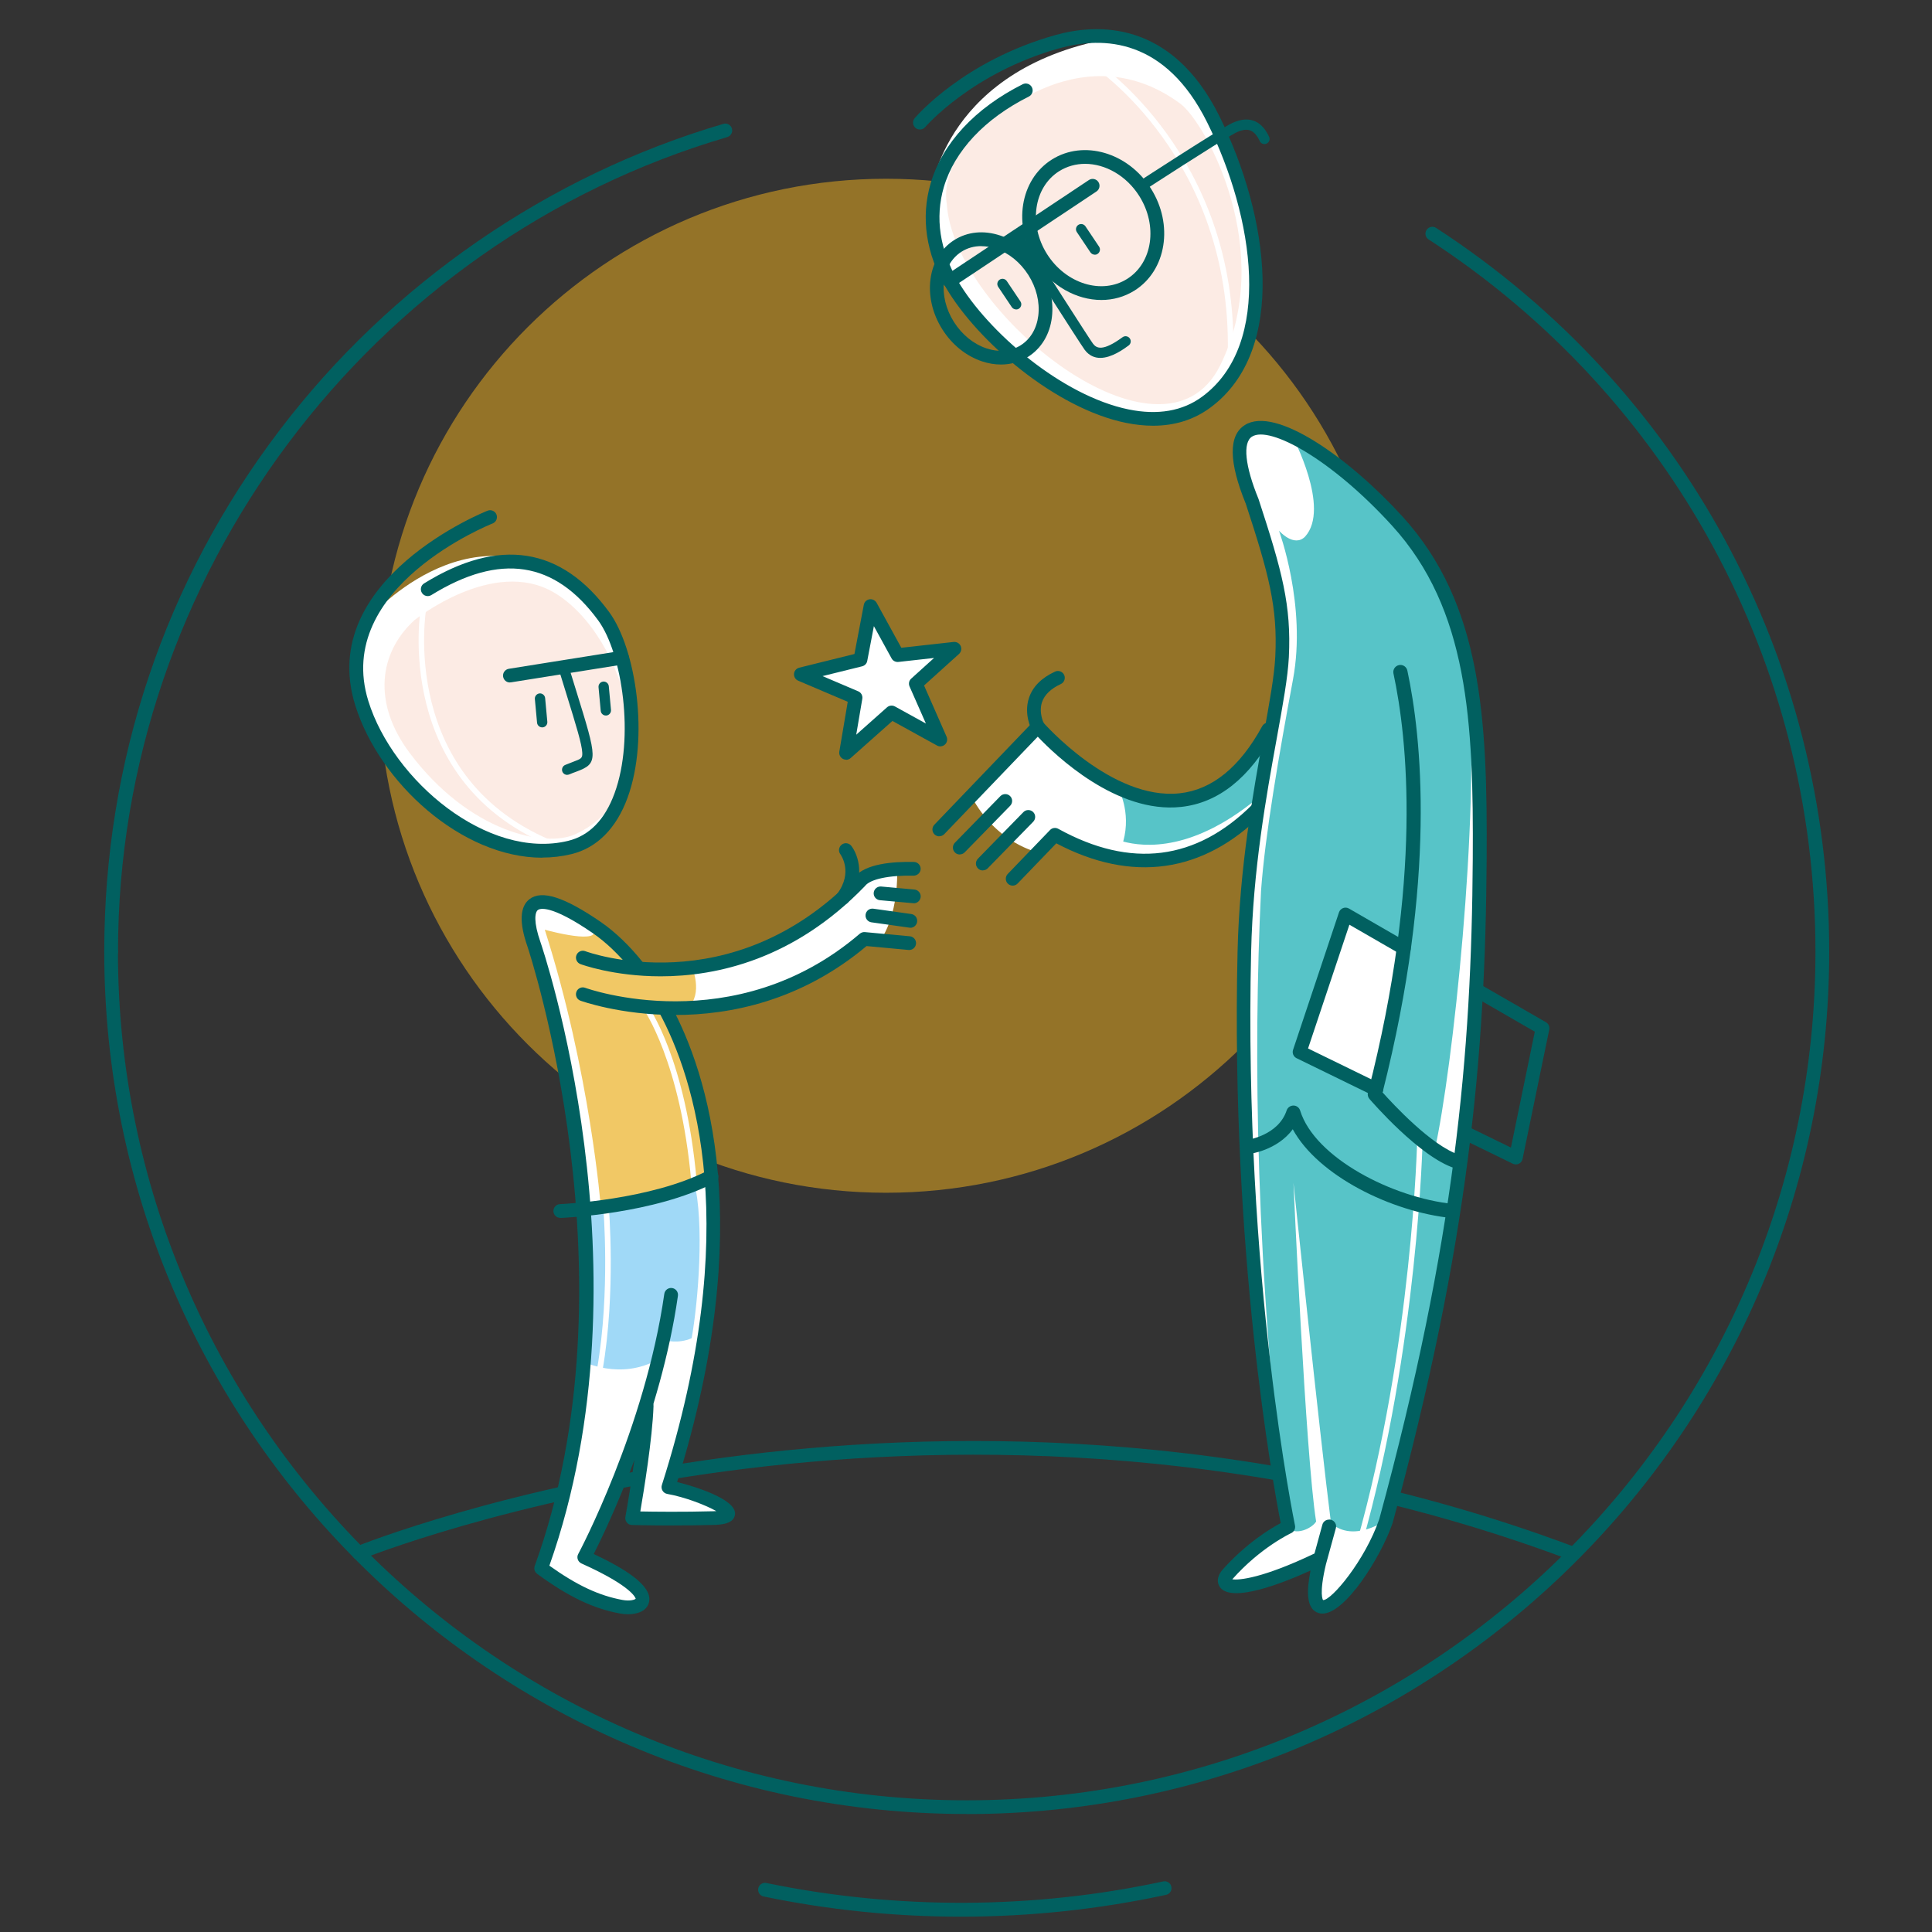 <svg width="376" height="376" viewBox="0 0 376 376" fill="none" xmlns="http://www.w3.org/2000/svg">
<rect x="0" y="0" width="376" height="376" fill="#333333" stroke="none"/>
<g opacity="0.5">
<path d="M172.443 232.13C226.937 232.13 271.113 187.954 271.113 133.46C271.113 78.966 226.937 34.79 172.443 34.79C117.949 34.79 73.773 78.966 73.773 133.46C73.773 187.954 117.949 232.13 172.443 232.13Z" fill="#F5B41E"/>
</g>
<path d="M187.029 373.017C174.094 373.017 161.159 371.698 148.611 369.087C147.892 368.941 147.425 368.235 147.572 367.502C147.718 366.783 148.438 366.303 149.157 366.463C174.414 371.698 201.19 371.605 226.38 366.156C227.099 365.997 227.819 366.463 227.965 367.182C228.125 367.901 227.659 368.621 226.939 368.767C213.911 371.578 200.484 373.017 187.029 373.017V373.017Z" fill="#016060"/>
<path d="M188.136 353.034C95.58 353.034 20.289 277.729 20.289 185.187C20.289 184.441 20.889 183.855 21.621 183.855C22.354 183.855 22.953 184.455 22.953 185.187C22.953 276.264 97.046 350.37 188.136 350.37C279.226 350.37 353.318 276.277 353.318 185.187C353.318 129.038 325.171 77.232 278.027 46.594C277.401 46.194 277.228 45.368 277.641 44.742C278.04 44.129 278.866 43.943 279.492 44.356C327.395 75.487 355.996 128.146 355.996 185.201C355.996 277.756 280.691 353.047 188.149 353.047L188.136 353.034Z" fill="#016060"/>
<path d="M21.621 186.52C20.875 186.52 20.289 185.92 20.289 185.188C20.289 148.181 32.092 113.093 54.418 83.72C76.025 55.279 106.703 34.112 140.779 24.108C141.485 23.895 142.231 24.308 142.444 25.014C142.657 25.72 142.244 26.466 141.538 26.679C71.722 47.167 22.967 112.347 22.967 185.188C22.967 185.934 22.367 186.52 21.634 186.52H21.621Z" fill="#016060"/>
<path d="M305.747 303.559C305.588 303.559 305.428 303.533 305.281 303.48C241.952 279.741 181.421 281.007 141.791 286.255C98.856 291.93 70.589 303.346 70.309 303.466C69.63 303.746 68.844 303.413 68.564 302.734C68.284 302.054 68.617 301.268 69.297 300.988C69.576 300.869 98.177 289.319 141.444 283.604C181.381 278.329 242.379 277.05 306.227 300.975C306.92 301.228 307.266 302.001 307.013 302.694C306.813 303.226 306.307 303.559 305.761 303.559H305.747Z" fill="#016060"/>
<path d="M106.023 175.542C106.023 175.542 119.704 181.004 124.912 188.157C138.047 187.864 152.154 186.625 165.329 172.398C170.297 169.854 174.587 169.081 174.587 169.081C174.587 169.081 175.146 178.246 170.79 183.774L168.979 182.815C168.979 182.815 152.167 197.615 129.175 196.376C133.971 207.699 144.734 230.851 134.077 275.171L130.067 289.425L141.097 293.661V295.139L123.007 295.446L125.312 279.887L124.886 275.917L116.693 297.737L113.682 303.079L123.274 309.166L124.752 311.964H116.706L105.303 305.21L112.124 277.955L114.229 246.704L111.191 215.159L104.358 185.186C104.358 185.186 99.975 173.704 106.009 175.555L106.023 175.542Z" fill="white"/>
<path d="M113.4 264.94C113.4 264.94 120.78 268.763 128.174 264.5L129.466 260.837C129.466 260.837 131.957 261.609 134.608 260.437C135.887 253.244 137.125 238.097 135.061 229.852C128.174 232.769 113.4 235.686 113.4 235.686V264.94V264.94Z" fill="#A0D9F7"/>
<path d="M242.4 192.287C242.733 207.846 243.32 228.054 243.173 235.674C242.96 247.21 250.699 297.151 250.699 297.151C250.699 297.151 246.57 299.602 241.841 303.358C237.125 307.115 237.778 308.434 242.667 308.514C247.556 308.594 256.428 303.505 256.428 303.505L255.855 309.406C258.253 320.876 270.175 294.14 270.175 294.14L281.192 245.558C281.192 245.558 284.522 229.586 286.214 207.393C286.214 207.393 291.023 156.08 285.854 133.554C282.177 117.981 278.354 102.275 258.559 89.287C251.539 84.891 236.273 73.142 242.813 96.481C248.781 115.677 251.192 115.57 249.301 132.141C247.702 146.142 241.774 162.74 242.387 192.26L242.4 192.287Z" fill="white"/>
<g opacity="0.8">
<path d="M245.417 173.371C243.885 205.088 244.365 246.85 250.413 297.151C252.025 299.069 255.395 297.417 256.141 296.112C254.103 283.51 251.732 230.212 251.732 230.212C251.732 230.212 256.727 278.155 259.032 296.418C263.481 300.401 269.875 295.765 269.875 295.765L275.243 273.959L284.395 228.134L279.187 223.991C282.77 208.046 287.992 158.691 285.847 133.58C284.249 120.299 273.498 98.626 258.552 89.314L255.182 87.049L251.532 84.918C251.532 84.918 259.005 98.918 253.983 104.447C251.812 106.618 248.907 103.275 248.907 103.275C248.907 103.275 254.329 117.861 251.638 132.235C248.961 146.622 246.217 162.314 245.417 173.384V173.371ZM267.57 211.296L252.571 204.729L262.029 178.273L272.1 184.081C273.285 192.606 267.57 211.296 267.57 211.296V211.296Z" fill="#2DB5BA"/>
</g>
<path d="M71.44 120.686C71.44 120.686 90.889 97.787 111.936 113.999C120.462 122.618 127.948 138.963 118.583 159.357C114.347 163.527 104.156 173.278 83.122 155.894C70.947 141.227 64.619 128.799 71.44 120.686V120.686Z" fill="white"/>
<g opacity="0.8">
<path d="M129.189 196.376C133.345 203.236 136.835 211.948 137.728 222.445L137.155 229.599L116.933 234.941C116.933 234.941 114.882 208.738 106.023 180.937C108.088 181.509 118.639 184.16 114.829 179.897C117.12 181.682 120.477 184.72 123.927 188.929L134.651 188.13C134.651 188.13 136.955 193.405 133.825 196.216C130.801 196.256 129.189 196.376 129.189 196.376Z" fill="#EDBA3F"/>
</g>
<path d="M122.237 314.162C121.718 314.162 121.185 314.109 120.666 314.016C115.444 313.057 110.621 310.752 104.534 306.29C104.054 305.943 103.868 305.317 104.067 304.758C124.222 249.102 102.868 184.854 102.655 184.214C101.017 179.539 101.163 176.435 103.055 174.983C105.453 173.158 109.849 174.57 116.922 179.432C119.666 181.324 122.464 183.988 124.995 187.145C125.461 187.718 125.368 188.57 124.782 189.023C124.209 189.49 123.37 189.396 122.904 188.81C120.532 185.853 117.935 183.375 115.404 181.63C107.065 175.889 105.013 176.848 104.68 177.101C104.067 177.567 103.828 179.472 105.173 183.322C105.399 183.961 127.14 247.503 106.918 304.704C112.273 308.528 116.576 310.539 121.145 311.378C122.624 311.645 123.57 311.325 123.716 311.138C123.716 311.138 123.316 308.834 113.166 304.278C112.833 304.132 112.566 303.838 112.446 303.492C112.326 303.146 112.353 302.759 112.54 302.426C112.673 302.187 125.541 277.982 129.284 251.806C129.391 251.073 130.07 250.567 130.803 250.674C131.536 250.78 132.042 251.46 131.935 252.192C128.618 275.411 118.268 297.071 115.55 302.44C123.583 306.196 127.086 309.327 126.26 311.991C125.781 313.536 124.076 314.162 122.251 314.162H122.237Z" fill="#016060"/>
<path d="M131.182 296.885C126.507 296.885 123.043 296.792 122.99 296.792C122.603 296.792 122.23 296.605 121.991 296.299C121.751 295.992 121.644 295.606 121.711 295.22C121.738 295.086 124.255 281.126 124.508 273.546C124.535 272.8 125.161 272.227 125.894 272.254C126.64 272.281 127.213 272.893 127.186 273.639C126.973 279.98 125.281 290.264 124.615 294.154C127.266 294.207 132.981 294.274 138.829 294.114C139.042 294.114 139.228 294.101 139.401 294.087C137.43 292.955 133.287 291.343 129.863 290.744C129.477 290.677 129.144 290.451 128.944 290.118C128.744 289.785 128.691 289.385 128.811 289.012C144.703 239.124 135.259 209.884 128.212 196.896C127.865 196.243 128.105 195.431 128.744 195.084C129.397 194.738 130.21 194.978 130.556 195.617C137.736 208.859 147.354 238.445 131.782 288.426C135.325 289.318 143.251 291.769 143.051 294.66C142.905 296.658 140.094 296.738 138.882 296.778C136.191 296.858 133.513 296.872 131.156 296.872L131.182 296.885Z" fill="#016060"/>
<g opacity="0.5">
<path d="M80.66 120.685C80.66 120.685 96.006 108.337 107.849 115.33C121.983 123.683 130.615 153.975 111.952 162.354C106.21 165.018 91.344 162.074 79.675 146.462C72.601 136.991 73.573 127.186 80.66 120.685V120.685Z" fill="#FAD8C9"/>
</g>
<path d="M246.208 155.721C243.477 158.785 240.067 161.969 236.443 163.861C227.718 168.403 214.037 168.643 205.325 162.475L202.048 165.885C202.048 165.885 193.949 164.247 189.033 154.949L200.862 142.613L202.994 142.533C202.994 142.533 222.603 167.098 241.479 149.007C243.597 146.277 245.835 142.893 247.62 140.056L246.208 155.721V155.721Z" fill="white"/>
<path d="M197.088 172.358C196.755 172.358 196.422 172.238 196.156 171.985C195.623 171.479 195.61 170.626 196.116 170.094L204.349 161.541C204.761 161.102 205.428 161.008 205.96 161.302C220.081 169.094 232.803 167.496 243.766 156.546C244.285 156.026 245.138 156.026 245.657 156.546C246.177 157.065 246.177 157.918 245.657 158.437C234.148 169.934 220.307 171.892 205.574 164.126L198.048 171.945C197.781 172.225 197.435 172.358 197.088 172.358V172.358Z" fill="#016060"/>
<g opacity="0.8">
<path d="M245.838 154.415C232.45 166.004 222.539 164.832 218.596 163.78C220.235 157.918 217.584 153.336 217.584 153.336C217.584 153.336 221.953 157.412 232.131 155.307C238.365 154.015 244.093 146.409 247.597 140.721L245.838 154.428V154.415Z" fill="#2DB5BA"/>
</g>
<path d="M182.809 162.768C182.476 162.768 182.143 162.648 181.877 162.395C181.344 161.889 181.331 161.036 181.837 160.504L201.019 140.508C201.286 140.242 201.659 140.069 202.018 140.095C202.391 140.095 202.751 140.269 202.991 140.562C203.124 140.708 216.365 155.814 229.58 154.389C235.881 153.71 241.289 149.314 245.645 141.334C246.005 140.682 246.817 140.442 247.457 140.801C248.11 141.161 248.349 141.974 247.99 142.613C243.194 151.418 237.093 156.267 229.86 157.04C217.311 158.399 205.429 147.022 201.965 143.372L183.782 162.329C183.515 162.608 183.169 162.741 182.809 162.741V162.768Z" fill="#016060"/>
<path d="M191.269 169.402C190.936 169.402 190.59 169.282 190.337 169.016C189.804 168.496 189.804 167.657 190.31 167.124L199.169 158.052C199.688 157.52 200.527 157.52 201.06 158.026C201.593 158.545 201.593 159.385 201.087 159.917L192.228 168.989C191.962 169.256 191.615 169.389 191.269 169.389V169.402Z" fill="#016060"/>
<path d="M186.785 166.297C186.452 166.297 186.105 166.177 185.852 165.91C185.319 165.391 185.319 164.552 185.826 164.019L194.684 154.947C195.204 154.414 196.056 154.414 196.576 154.92C197.109 155.44 197.109 156.279 196.602 156.812L187.744 165.884C187.477 166.15 187.131 166.283 186.785 166.283V166.297Z" fill="#016060"/>
<path d="M201.975 142.773C201.495 142.773 201.043 142.519 200.803 142.067C200.736 141.947 199.191 139.016 200.257 135.819C200.976 133.648 202.681 131.929 205.332 130.704C205.998 130.397 206.797 130.69 207.104 131.356C207.41 132.022 207.117 132.822 206.451 133.128C204.519 134.021 203.294 135.206 202.801 136.631C202.095 138.723 203.147 140.774 203.161 140.788C203.507 141.44 203.254 142.253 202.601 142.599C202.401 142.706 202.188 142.759 201.975 142.759V142.773Z" fill="#016060"/>
<path d="M257.357 314.03C257.117 314.03 256.891 314.003 256.665 313.936C254.094 313.19 254.307 309.407 255.053 305.651C249.418 308.208 239.867 311.912 237.495 308.981C237.149 308.555 236.47 307.356 237.802 305.637C242.451 300.375 247.246 297.485 249.245 296.419C247.819 289.146 239.48 243.681 240.852 185.147C241.225 168.909 243.916 154.042 245.888 143.186C247.073 136.672 248.006 131.516 248.192 127.8C248.672 118.155 246.913 111.654 242.451 98.04C239.134 89.928 239.054 84.746 242.264 82.721C248.232 78.951 262.526 89.075 272.943 100.518C288.409 117.502 289.501 139.842 289.328 167.257C289.088 205.316 285.878 241.855 271.011 296.459C268.72 303.066 261.833 314.03 257.371 314.03H257.357ZM258.689 295.726C258.809 295.726 258.929 295.74 259.049 295.78C259.768 295.979 260.181 296.712 259.981 297.418L258.05 304.438C256.638 310.366 257.49 311.392 257.49 311.405C259.142 311.459 265.63 303.719 268.427 295.66C283.187 241.429 286.384 205.089 286.624 167.23C286.797 140.401 285.745 118.581 270.931 102.316C259.156 89.381 247.113 82.801 243.663 84.972C241.825 86.131 242.291 90.674 244.929 97.108C249.524 111.148 251.336 117.835 250.83 127.933C250.63 131.823 249.684 137.045 248.485 143.665C246.421 155.028 243.863 169.175 243.49 185.214C242.011 248.489 251.936 296.406 252.029 296.885C252.162 297.498 251.842 298.124 251.269 298.377C251.216 298.404 245.315 301.148 239.827 307.356C241.132 307.569 245.728 307.156 255.825 302.334L257.357 296.725C257.517 296.126 258.063 295.74 258.649 295.74L258.689 295.726Z" fill="#016060"/>
<path d="M295.011 226.615C294.811 226.615 294.611 226.575 294.425 226.482L285.273 222.02C284.607 221.7 284.327 220.887 284.66 220.235C284.98 219.568 285.779 219.289 286.445 219.622L294.052 223.338L298.701 200.786L287.231 194.165C286.592 193.792 286.365 192.979 286.738 192.34C287.111 191.701 287.924 191.474 288.563 191.847L300.872 198.947C301.378 199.24 301.631 199.813 301.511 200.373L296.316 225.55C296.236 225.949 295.97 226.296 295.597 226.482C295.41 226.575 295.211 226.615 295.011 226.615V226.615Z" fill="#016060"/>
<path d="M267.85 213.361C267.65 213.361 267.45 213.321 267.264 213.228L252.331 205.941C251.731 205.648 251.438 204.955 251.651 204.316L260.59 177.554C260.723 177.167 261.003 176.874 261.389 176.728C261.762 176.581 262.188 176.621 262.535 176.821L273.884 183.375C274.524 183.748 274.75 184.561 274.377 185.2C274.004 185.839 273.192 186.066 272.552 185.693L262.615 179.965L254.569 204.049L268.436 210.817C269.102 211.136 269.382 211.949 269.049 212.602C268.822 213.081 268.343 213.348 267.85 213.348V213.361Z" fill="#016060"/>
<path d="M264.541 301.001C264.541 301.001 264.448 301.001 264.394 300.974C264.115 300.894 263.942 300.601 264.022 300.308C274.918 261.93 275.811 221.98 275.811 221.58C275.811 221.287 276.011 221.074 276.357 221.061C276.65 221.061 276.89 221.314 276.876 221.607C276.876 222.006 275.971 262.076 265.047 300.601C264.981 300.841 264.767 300.988 264.528 300.988L264.541 301.001Z" fill="white"/>
<path d="M283.593 227.442C283.46 227.442 283.313 227.415 283.18 227.375C276.306 225.217 266.915 214.32 266.515 213.868C266.222 213.521 266.115 213.055 266.222 212.629C276.866 171.12 273.908 143.718 271.191 131.076C271.031 130.33 271.511 129.598 272.257 129.438C273.003 129.278 273.735 129.758 273.895 130.504C276.639 143.305 279.636 170.947 269.073 212.602C271.031 214.8 278.677 223.059 283.992 224.738C284.725 224.964 285.125 225.75 284.898 226.469C284.712 227.055 284.166 227.442 283.58 227.442H283.593Z" fill="#016060"/>
<path d="M282.696 237.059C282.696 237.059 282.602 237.059 282.549 237.059C270.8 235.86 256.52 228.827 251.591 219.768C248.567 223.898 243.238 224.577 242.972 224.604C242.213 224.697 241.52 224.151 241.44 223.392C241.347 222.632 241.893 221.953 242.652 221.86C242.652 221.86 248.767 221.047 250.405 216.105C250.592 215.545 251.125 215.159 251.724 215.159C252.337 215.159 252.856 215.559 253.029 216.132C255.88 225.337 271.013 233.103 282.829 234.315C283.588 234.395 284.148 235.074 284.068 235.834C284.001 236.54 283.388 237.072 282.696 237.072V237.059Z" fill="#016060"/>
<path d="M181.216 37.322C181.216 37.322 183.827 12.838 217.25 7.296C227.44 11.878 232.356 9.64 241.441 36.789C246.396 59.209 245.677 72.943 229.119 80.922C219.421 82.52 199.159 74.608 188.169 59.595C183.067 50.763 179.884 45.021 181.216 37.322V37.322Z" fill="white"/>
<g opacity="0.5">
<path d="M186.405 30.489C188.989 25.693 209.504 5.259 229.712 20.178C234.601 23.775 248.535 48.885 237.439 71.172C226.329 93.458 185.672 60.968 184.26 39.72C183.448 34.938 186.405 30.489 186.405 30.489V30.489Z" fill="#FAD8C9"/>
</g>
<path d="M224.421 82.853C222.729 82.853 220.958 82.667 219.119 82.294C205.412 79.497 190.279 66.469 184.125 56.025C180.195 49.364 179.169 42.317 181.127 35.657C183.419 27.877 189.786 21.03 199.031 16.394C199.697 16.061 200.496 16.328 200.829 16.994C201.162 17.66 200.896 18.459 200.23 18.792C191.651 23.095 185.776 29.356 183.685 36.416C181.94 42.357 182.886 48.658 186.416 54.666C192.29 64.63 206.664 77.019 219.652 79.683C225.34 80.842 230.163 80.003 233.972 77.192C247.786 67.015 244.15 42.384 234.932 23.814C226.832 7.509 214.817 6.976 206.158 9.401C189.187 14.143 180.155 24.627 180.062 24.733C179.582 25.293 178.743 25.373 178.17 24.893C177.611 24.413 177.531 23.574 178.01 23.002C178.397 22.549 187.668 11.785 205.425 6.816C213.311 4.605 227.938 3.726 237.316 22.615C247.014 42.157 250.611 68.24 235.544 79.337C232.374 81.681 228.644 82.853 224.408 82.853H224.421Z" fill="#016060"/>
<path d="M214.35 58.382C209.528 58.382 204.559 55.691 201.535 50.909C197.086 43.889 198.498 34.977 204.692 31.06C210.886 27.144 219.532 29.662 223.981 36.682C228.43 43.702 227.018 52.614 220.824 56.53C218.839 57.783 216.614 58.382 214.35 58.382V58.382ZM211.179 31.886C209.408 31.886 207.663 32.352 206.117 33.325C201.175 36.455 200.136 43.702 203.786 49.47C207.449 55.238 214.443 57.396 219.385 54.266C224.327 51.135 225.366 43.889 221.703 38.121C219.185 34.151 215.082 31.886 211.166 31.886H211.179Z" fill="#016060"/>
<path d="M194.81 70.944C193.611 70.944 192.372 70.744 191.133 70.331C188.042 69.305 185.285 67.094 183.393 64.097C179.424 57.836 180.463 50.043 185.698 46.726C188.282 45.087 191.453 44.768 194.65 45.834C197.74 46.859 200.498 49.071 202.389 52.068C204.281 55.065 205.107 58.489 204.72 61.726C204.321 65.069 202.669 67.8 200.085 69.439C198.5 70.438 196.701 70.944 194.81 70.944V70.944ZM190.973 47.898C189.574 47.898 188.256 48.258 187.123 48.991C183.14 51.522 182.474 57.649 185.658 62.672C187.23 65.136 189.468 66.961 191.985 67.8C194.397 68.599 196.768 68.386 198.659 67.187C200.551 65.988 201.763 63.937 202.07 61.419C202.389 58.795 201.697 55.984 200.138 53.52C198.566 51.055 196.328 49.23 193.81 48.391C192.851 48.072 191.906 47.912 190.986 47.912L190.973 47.898Z" fill="#016060"/>
<path d="M184.813 56.024C184.373 56.024 183.96 55.811 183.694 55.425C183.281 54.812 183.454 53.973 184.067 53.573L211.908 35.043C212.521 34.63 213.36 34.804 213.76 35.416C214.173 36.029 213.999 36.868 213.387 37.268L185.545 55.798C185.319 55.944 185.066 56.024 184.799 56.024H184.813Z" fill="#016060"/>
<path d="M214.135 69.652C213.043 69.652 211.964 69.239 211.098 68.08C210.259 66.961 197.67 47.206 197.138 46.367C196.844 45.901 196.978 45.274 197.444 44.981C197.91 44.688 198.536 44.822 198.829 45.288C202.466 50.989 212.044 66.002 212.71 66.881C213.416 67.827 214.655 68.413 218.465 65.629C218.918 65.296 219.544 65.403 219.863 65.842C220.197 66.295 220.09 66.921 219.65 67.241C218.665 67.96 216.347 69.652 214.135 69.652V69.652Z" fill="#016060"/>
<path d="M213.062 49.564C212.742 49.564 212.422 49.404 212.222 49.125L209.571 45.168C209.265 44.702 209.385 44.089 209.851 43.77C210.317 43.463 210.93 43.583 211.25 44.049L213.901 48.006C214.207 48.472 214.087 49.085 213.621 49.404C213.448 49.524 213.261 49.578 213.062 49.578V49.564Z" fill="#016060"/>
<path d="M197.755 60.221C197.435 60.221 197.115 60.061 196.916 59.781L194.265 55.825C193.958 55.358 194.078 54.746 194.545 54.426C194.997 54.12 195.624 54.239 195.943 54.706L198.594 58.662C198.901 59.128 198.781 59.741 198.314 60.061C198.141 60.181 197.955 60.234 197.755 60.234V60.221Z" fill="#016060"/>
<path d="M239.473 69.12C239.18 69.12 238.94 68.866 238.954 68.573C239.633 30.821 213.044 13.104 212.778 12.931C212.524 12.771 212.458 12.438 212.618 12.185C212.778 11.932 213.111 11.865 213.364 12.025C213.643 12.198 240.725 30.262 240.033 68.587C240.033 68.88 239.793 69.106 239.5 69.106L239.473 69.12Z" fill="white"/>
<path d="M222.342 37.054C222.009 37.054 221.689 36.895 221.503 36.602C221.196 36.135 221.33 35.509 221.796 35.216C222.355 34.856 235.57 26.251 239.207 24.253C240.952 23.294 242.51 23.027 243.856 23.454C245.161 23.88 246.187 24.906 246.986 26.611C247.226 27.117 247.013 27.716 246.507 27.943C246.001 28.183 245.401 27.97 245.175 27.463C244.628 26.291 243.989 25.612 243.243 25.358C242.457 25.105 241.418 25.319 240.192 25.998C236.622 27.97 223.048 36.801 222.915 36.895C222.742 37.001 222.555 37.054 222.369 37.054H222.342Z" fill="#016060"/>
<path d="M167.455 128.371L169.44 117.954L174.688 127.492L185.758 126.253L178.245 133.047L183.014 143.89L173.516 138.655L164.671 146.515L166.496 135.764L155.879 131.249L167.455 128.371Z" fill="white"/>
<path d="M164.664 147.847C164.438 147.847 164.225 147.794 164.011 147.674C163.519 147.395 163.252 146.835 163.345 146.276L164.984 136.578L155.339 132.475C154.807 132.248 154.487 131.716 154.527 131.143C154.567 130.57 154.98 130.09 155.539 129.944L166.289 127.28L168.114 117.702C168.221 117.142 168.661 116.716 169.22 116.636C169.766 116.543 170.326 116.822 170.605 117.315L175.414 126.067L185.592 124.935C186.178 124.882 186.724 125.188 186.964 125.721C187.204 126.254 187.07 126.88 186.644 127.266L179.837 133.407L184.22 143.372C184.446 143.891 184.326 144.517 183.9 144.903C183.474 145.29 182.848 145.37 182.355 145.09L173.683 140.308L165.543 147.541C165.29 147.768 164.971 147.874 164.651 147.874L164.664 147.847ZM160.082 131.582L167.022 134.54C167.595 134.779 167.915 135.379 167.821 135.992L166.636 142.985L172.63 137.657C173.057 137.284 173.669 137.217 174.162 137.484L180.197 140.814L177.013 133.594C176.786 133.061 176.906 132.448 177.346 132.062L181.782 128.052L174.842 128.825C174.295 128.878 173.776 128.612 173.523 128.145L170.073 121.858L168.78 128.625C168.687 129.145 168.301 129.544 167.781 129.677L160.082 131.582V131.582Z" fill="#016060"/>
<path d="M99.235 132.822C98.582 132.822 98.023 132.355 97.916 131.689C97.796 130.957 98.302 130.277 99.022 130.158L120.842 126.681C121.574 126.561 122.254 127.067 122.374 127.786C122.494 128.519 121.987 129.198 121.268 129.318L99.448 132.795C99.381 132.795 99.301 132.808 99.235 132.808V132.822Z" fill="#016060"/>
<path d="M110.375 150.806C109.989 150.806 109.616 150.579 109.456 150.193C109.243 149.687 109.483 149.087 109.989 148.874C110.522 148.648 111.001 148.461 111.441 148.301C113.199 147.649 113.359 147.555 113.319 146.49C113.239 144.798 112.16 141.308 110.202 134.98C109.736 133.488 109.216 131.823 108.657 129.972C108.497 129.439 108.79 128.879 109.323 128.719C109.856 128.559 110.415 128.853 110.575 129.385C111.148 131.237 111.654 132.889 112.12 134.381C116.263 147.755 116.516 148.555 112.16 150.18C111.747 150.326 111.294 150.499 110.788 150.713C110.655 150.766 110.522 150.793 110.402 150.793L110.375 150.806Z" fill="#016060"/>
<path d="M117.91 139.254C117.404 139.254 116.965 138.868 116.911 138.349L116.485 133.74C116.432 133.193 116.845 132.7 117.391 132.647C117.937 132.594 118.43 133.007 118.483 133.553L118.91 138.162C118.963 138.708 118.55 139.201 118.004 139.254C117.977 139.254 117.937 139.254 117.91 139.254Z" fill="#016060"/>
<path d="M105.52 141.56C105.014 141.56 104.574 141.174 104.521 140.654L104.094 136.045C104.041 135.499 104.454 135.006 105 134.953C105.546 134.9 106.039 135.313 106.093 135.859L106.519 140.468C106.572 141.014 106.159 141.507 105.613 141.56C105.586 141.56 105.546 141.56 105.52 141.56Z" fill="#016060"/>
<path d="M128.58 190.009C119.375 190.009 113.087 187.678 112.954 187.625C112.262 187.358 111.915 186.586 112.182 185.893C112.448 185.2 113.221 184.854 113.913 185.12C114.193 185.227 142.208 195.537 166.292 170.693C168.384 168.109 173.739 167.656 177.855 167.749C178.601 167.763 179.187 168.375 179.174 169.108C179.16 169.854 178.534 170.4 177.815 170.427C172.993 170.32 169.383 171.093 168.357 172.412C168.33 172.452 168.29 172.492 168.264 172.518C154.503 186.732 139.49 190.009 128.567 190.009H128.58Z" fill="#016060"/>
<path d="M177.156 180.55C177.156 180.55 177.036 180.55 176.97 180.537L169.59 179.498C168.857 179.392 168.351 178.712 168.458 177.979C168.564 177.247 169.23 176.741 169.976 176.847L177.356 177.886C178.089 177.993 178.595 178.672 178.488 179.405C178.395 180.071 177.822 180.564 177.17 180.564L177.156 180.55Z" fill="#016060"/>
<path d="M177.845 175.782C177.845 175.782 177.765 175.782 177.725 175.782L171.251 175.196C170.518 175.129 169.972 174.477 170.039 173.744C170.105 173.011 170.758 172.465 171.491 172.532L177.965 173.118C178.697 173.185 179.244 173.837 179.177 174.57C179.11 175.263 178.524 175.796 177.845 175.796V175.782Z" fill="#016060"/>
<path d="M163.972 176.128C163.692 176.128 163.413 176.035 163.16 175.862C162.573 175.422 162.454 174.57 162.906 173.984C166.13 169.721 163.572 166.297 163.559 166.257C163.106 165.671 163.226 164.832 163.812 164.379C164.398 163.926 165.238 164.046 165.691 164.632C167.023 166.377 168.608 170.906 165.051 175.596C164.785 175.942 164.385 176.128 163.985 176.128H163.972Z" fill="#016060"/>
<path d="M108.392 165.099C108.392 165.099 108.259 165.099 108.192 165.059C76.021 152.537 81.856 118.395 81.923 118.062C81.976 117.769 82.256 117.583 82.549 117.636C82.842 117.689 83.028 117.969 82.975 118.262C82.908 118.595 77.247 151.885 108.578 164.074C108.858 164.18 108.991 164.487 108.885 164.766C108.805 164.979 108.605 165.113 108.392 165.113V165.099Z" fill="white"/>
<path d="M105.538 166.924C89.846 166.924 73.807 152.284 69.131 137.245C61.485 112.667 94.561 99.519 94.894 99.386C95.587 99.12 96.36 99.466 96.626 100.145C96.893 100.838 96.546 101.611 95.867 101.877C95.561 101.997 64.789 114.252 71.689 136.445C76.485 151.871 94.894 167.444 110.56 163.647C114.676 162.648 117.727 159.531 119.605 154.376C123.562 143.572 121.097 127.147 116.421 120.74C107.949 109.164 97.332 107.552 83.945 115.811C83.318 116.197 82.493 116.011 82.106 115.371C81.72 114.745 81.906 113.919 82.546 113.533C97.132 104.515 109.268 106.406 118.579 119.154C123.748 126.228 126.426 143.546 122.123 155.282C119.938 161.236 116.155 165.033 111.186 166.232C109.321 166.684 107.43 166.898 105.538 166.898V166.924Z" fill="#016060"/>
<path d="M135.058 230.372C134.778 230.372 134.552 230.159 134.525 229.879C132.447 206.62 125.254 196.39 125.174 196.283C125.001 196.043 125.054 195.71 125.294 195.537C125.534 195.364 125.867 195.417 126.04 195.657C126.346 196.07 133.473 206.194 135.578 229.786C135.604 230.079 135.391 230.345 135.098 230.372H135.045H135.058Z" fill="white"/>
<path d="M131.397 197.534C120.673 197.534 113.12 194.804 112.96 194.75C112.268 194.497 111.921 193.725 112.175 193.032C112.428 192.339 113.2 191.979 113.893 192.246C114.186 192.352 142.866 202.65 167.324 181.722C167.604 181.482 167.964 181.376 168.323 181.402L177.062 182.215C177.795 182.282 178.341 182.934 178.274 183.667C178.208 184.4 177.568 184.946 176.822 184.879L168.643 184.12C155.881 194.83 142.067 197.534 131.397 197.534Z" fill="#016060"/>
<path d="M116.731 267.045C116.731 267.045 116.664 267.045 116.638 267.045C116.345 266.992 116.145 266.712 116.198 266.432C118.809 251.353 117.41 235.021 117.397 234.861C117.37 234.568 117.583 234.302 117.89 234.275C118.183 234.262 118.449 234.462 118.476 234.768C118.489 234.928 119.901 251.393 117.277 266.619C117.237 266.885 117.011 267.058 116.744 267.058L116.731 267.045Z" fill="white"/>
<path d="M109.036 237.02C108.317 237.02 107.731 236.46 107.704 235.727C107.677 234.995 108.25 234.369 108.983 234.342C109.156 234.342 126.687 233.583 137.85 227.761C138.503 227.415 139.315 227.668 139.661 228.334C140.008 228.987 139.755 229.8 139.089 230.146C127.379 236.247 109.822 237.006 109.089 237.033H109.036V237.02Z" fill="#016060"/>
</svg>
